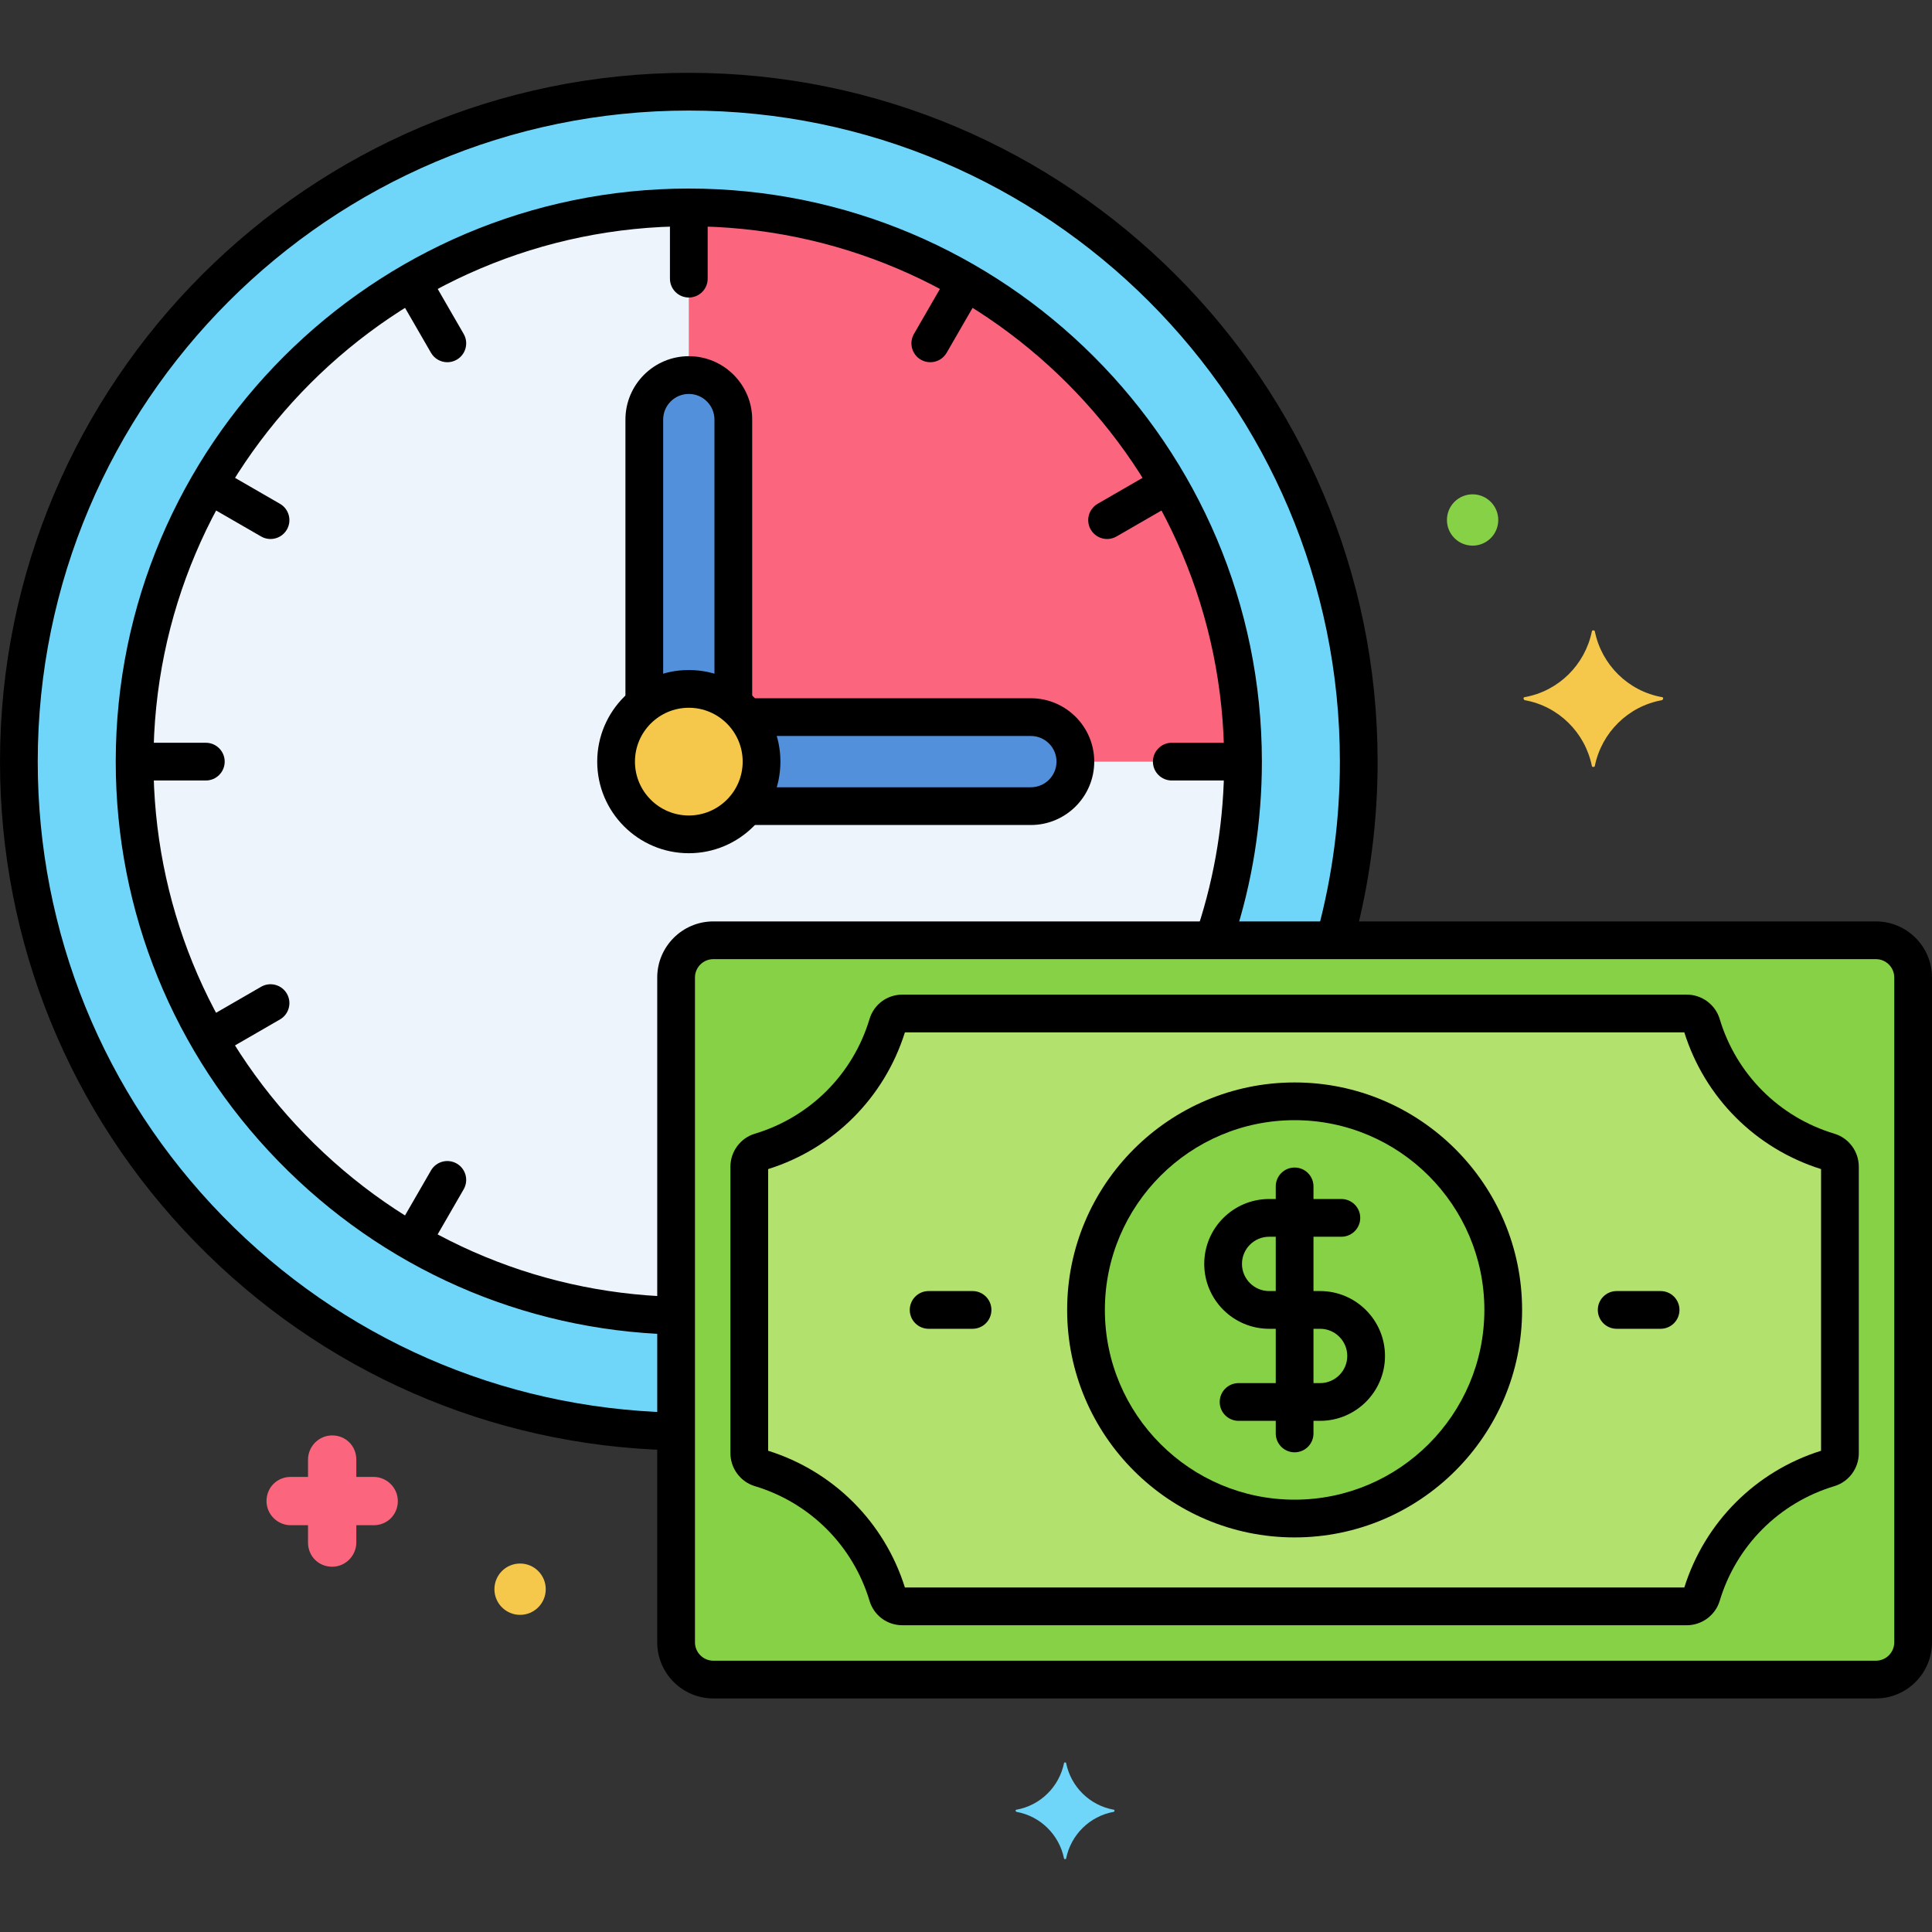 <?xml version="1.0" encoding="utf-8"?>
<!-- Generator: Adobe Illustrator 24.0.0, SVG Export Plug-In . SVG Version: 6.00 Build 0)  -->
<svg version="1.1" xmlns="http://www.w3.org/2000/svg" xmlns:xlink="http://www.w3.org/1999/xlink" x="0px" y="0px"
	 viewBox="0 0 256 256" enable-background="new 0 0 256 256" xml:space="preserve">
<rect x="0" y="0" width="256" height="256" fill="#333333" stroke="none"/>
<g id="Layer_1">
</g>
<g id="Layer_2">
</g>
<g id="Layer_3">
</g>
<g id="Layer_4">
</g>
<g id="Layer_5">
</g>
<g id="Layer_6">
</g>
<g id="Layer_7">
</g>
<g id="Layer_8">
</g>
<g id="Layer_9">
</g>
<g id="Layer_10">
</g>
<g id="Layer_11">
</g>
<g id="Layer_12">
</g>
<g id="Layer_13">
</g>
<g id="Layer_14">
</g>
<g id="Layer_15">
</g>
<g id="Layer_16">
</g>
<g id="Layer_17">
</g>
<g id="Layer_18">
</g>
<g id="Layer_19">
</g>
<g id="Layer_20">
</g>
<g id="Layer_21">
</g>
<g id="Layer_22">
</g>
<g id="Layer_23">
</g>
<g id="Layer_24">
</g>
<g id="Layer_25">
</g>
<g id="Layer_26">
</g>
<g id="Layer_27">
</g>
<g id="Layer_28">
</g>
<g id="Layer_29">
</g>
<g id="Layer_30">
</g>
<g id="Layer_31">
</g>
<g id="Layer_32">
</g>
<g id="Layer_33">
</g>
<g id="Layer_34">
</g>
<g id="Layer_35">
</g>
<g id="Layer_36">
</g>
<g id="Layer_37">
</g>
<g id="Layer_38">
</g>
<g id="Layer_39">
</g>
<g id="Layer_40">
</g>
<g id="Layer_41">
</g>
<g id="Layer_42">
</g>
<g id="Layer_43">
</g>
<g id="Layer_44">
</g>
<g id="Layer_45">
</g>
<g id="Layer_46">
</g>
<g id="Layer_47">
</g>
<g id="Layer_48">
</g>
<g id="Layer_49">
</g>
<g id="Layer_50">
</g>
<g id="Layer_51">
</g>
<g id="Layer_52">
</g>
<g id="Layer_53">
</g>
<g id="Layer_54">
</g>
<g id="Layer_55">
</g>
<g id="Layer_56">
</g>
<g id="Layer_57">
</g>
<g id="Layer_58">
</g>
<g id="Layer_59">
</g>
<g id="Layer_60">
	<g>
		<g>
			<g>
				<path fill="#70D6F9" d="M91.271,12.149c-49.026,0-88.77,39.744-88.77,88.77c0,48.464,38.838,87.851,87.087,88.749v-60.144
					c0-2.713,2.22-4.933,4.933-4.933h82.324c2.08-7.537,3.197-15.474,3.197-23.672C180.041,51.893,140.297,12.149,91.271,12.149z"/>
			</g>
		</g>
		<g>
			<g>
				<path fill="#EDF4FC" d="M91.271,27.485c-40.492,0-73.434,32.942-73.434,73.434c0,39.928,32.036,72.491,71.751,73.392v-44.787
					c0-2.713,2.22-4.933,4.933-4.933h66.248c2.539-7.433,3.937-15.39,3.937-23.672C164.705,60.427,131.763,27.485,91.271,27.485z"/>
			</g>
		</g>
		<g>
			<g>
				<path fill="#F5C84C" d="M91.271,91.282c-5.314,0-9.637,4.323-9.637,9.637s4.323,9.637,9.637,9.637s9.637-4.323,9.637-9.637
					S96.585,91.282,91.271,91.282z"/>
			</g>
		</g>
		<g>
			<g>
				<path fill="#5290DB" d="M136.594,95.021H98.875c1.269,1.632,2.033,3.676,2.033,5.898s-0.764,4.266-2.033,5.898h37.718
					c3.258,0,5.898-2.64,5.898-5.898C142.492,97.662,139.851,95.021,136.594,95.021z"/>
			</g>
		</g>
		<g>
			<g>
				<path fill="#5290DB" d="M91.271,49.698c-3.258,0-5.898,2.64-5.898,5.898v37.719c1.632-1.269,3.676-2.033,5.898-2.033
					s4.266,0.764,5.898,2.033V55.597C97.169,52.339,94.529,49.698,91.271,49.698z"/>
			</g>
		</g>
		<g>
			<g>
				<path fill="#FC657E" d="M91.271,27.485v22.213c3.258,0,5.898,2.64,5.898,5.898v37.719c0.638,0.496,1.21,1.068,1.706,1.706
					h37.718c3.258,0,5.898,2.64,5.898,5.898c0,0.003-0.001,0.005-0.001,0.008h22.214c0-0.003,0-0.006,0-0.008
					C164.705,60.427,131.763,27.485,91.271,27.485z"/>
			</g>
		</g>
		<g>
			<g>
				<path d="M91.271,9.649c-50.326,0-91.27,40.943-91.27,91.271c0,23.95,9.208,46.581,25.929,63.724
					c16.688,17.11,39.021,26.882,62.88,27.514c0.022,0.001,0.045,0.001,0.067,0.001c1.351,0,2.462-1.076,2.498-2.434
					c0.037-1.381-1.053-2.529-2.433-2.565c-22.551-0.598-43.658-9.834-59.434-26.007C13.705,144.949,5.001,123.559,5.001,100.92
					c0-47.569,38.7-86.271,86.27-86.271s86.271,38.701,86.271,86.271c0,7.558-0.978,15.054-2.905,22.282
					c-0.355,1.335,0.438,2.704,1.771,3.061c1.329,0.355,2.704-0.438,3.061-1.771c2.039-7.648,3.073-15.579,3.073-23.571
					C182.541,50.593,141.598,9.649,91.271,9.649z"/>
			</g>
		</g>
		<g>
			<g>
				<path d="M91.271,24.985c-41.87,0-75.935,34.064-75.935,75.935c0,19.854,7.642,38.646,21.519,52.912
					c13.848,14.237,32.362,22.401,52.135,22.988c0.025,0.001,0.051,0.001,0.075,0.001c1.347,0,2.458-1.071,2.498-2.426
					c0.041-1.38-1.045-2.532-2.425-2.573c-18.467-0.548-35.762-8.175-48.699-21.477c-12.963-13.328-20.103-30.881-20.103-49.426
					c0-39.113,31.821-70.935,70.935-70.935s70.935,31.821,70.935,70.935c0,7.529-1.179,14.944-3.504,22.039
					c-0.43,1.312,0.285,2.724,1.598,3.154c1.315,0.428,2.725-0.285,3.154-1.598c2.489-7.599,3.752-15.537,3.752-23.596
					C167.205,59.05,133.141,24.985,91.271,24.985z"/>
			</g>
		</g>
		<g>
			<g>
				<path d="M91.271,26.165c-1.381,0-2.5,1.119-2.5,2.5v8.258c0,1.381,1.119,2.5,2.5,2.5s2.5-1.119,2.5-2.5v-8.258
					C93.771,27.284,92.651,26.165,91.271,26.165z"/>
			</g>
		</g>
		<g>
			<g>
				<path d="M61.438,44.246l-4.129-7.151c-0.69-1.196-2.222-1.605-3.415-0.915c-1.195,0.69-1.605,2.22-0.915,3.415l4.129,7.151
					c0.463,0.802,1.304,1.25,2.167,1.25c0.425,0,0.854-0.107,1.248-0.335C61.718,46.971,62.128,45.441,61.438,44.246z"/>
			</g>
		</g>
		<g>
			<g>
				<path d="M37.098,66.756l-7.151-4.129c-1.193-0.69-2.725-0.281-3.415,0.915c-0.69,1.195-0.28,2.725,0.915,3.415l7.151,4.129
					c0.394,0.228,0.823,0.335,1.248,0.335c0.863,0,1.704-0.448,2.167-1.25C38.703,68.976,38.293,67.446,37.098,66.756z"/>
			</g>
		</g>
		<g>
			<g>
				<path d="M27.273,98.42h-8.258c-1.381,0-2.5,1.119-2.5,2.5s1.119,2.5,2.5,2.5h8.258c1.381,0,2.5-1.119,2.5-2.5
					S28.654,98.42,27.273,98.42z"/>
			</g>
		</g>
		<g>
			<g>
				<path d="M163.525,98.42h-8.258c-1.381,0-2.5,1.119-2.5,2.5s1.119,2.5,2.5,2.5h8.258c1.381,0,2.5-1.119,2.5-2.5
					S164.906,98.42,163.525,98.42z"/>
			</g>
		</g>
		<g>
			<g>
				<path d="M38.013,131.668c-0.69-1.196-2.223-1.605-3.415-0.915l-7.151,4.129c-1.195,0.69-1.605,2.22-0.915,3.415
					c0.463,0.802,1.304,1.25,2.167,1.25c0.425,0,0.854-0.107,1.248-0.335l7.151-4.129C38.293,134.393,38.703,132.863,38.013,131.668
					z"/>
			</g>
		</g>
		<g>
			<g>
				<path d="M156.01,63.542c-0.69-1.196-2.222-1.605-3.415-0.915l-7.151,4.129c-1.195,0.69-1.605,2.22-0.915,3.415
					c0.463,0.802,1.304,1.25,2.167,1.25c0.425,0,0.854-0.107,1.248-0.335l7.151-4.129C156.29,66.267,156.7,64.737,156.01,63.542z"/>
			</g>
		</g>
		<g>
			<g>
				<path d="M60.522,154.178c-1.192-0.689-2.725-0.28-3.415,0.915l-4.129,7.151c-0.69,1.195-0.28,2.725,0.915,3.415
					c0.394,0.228,0.823,0.335,1.248,0.335c0.863,0,1.704-0.448,2.167-1.25l4.129-7.151
					C62.128,156.397,61.718,154.868,60.522,154.178z"/>
			</g>
		</g>
		<g>
			<g>
				<path d="M128.648,36.18c-1.193-0.69-2.725-0.281-3.415,0.915l-4.129,7.151c-0.69,1.195-0.28,2.725,0.915,3.415
					c0.394,0.228,0.823,0.335,1.248,0.335c0.863,0,1.704-0.448,2.167-1.25l4.129-7.151C130.254,38.399,129.844,36.87,128.648,36.18z
					"/>
			</g>
		</g>
		<g>
			<g>
				<g>
					<g>
						<path d="M91.271,88.782c-6.692,0-12.137,5.445-12.137,12.138s5.444,12.137,12.137,12.137s12.138-5.444,12.138-12.137
							S97.963,88.782,91.271,88.782z M91.271,108.057c-3.936,0-7.137-3.201-7.137-7.137s3.201-7.138,7.137-7.138
							s7.138,3.202,7.138,7.138S95.206,108.057,91.271,108.057z"/>
					</g>
				</g>
			</g>
		</g>
		<g>
			<g>
				<path d="M136.594,92.521H99.938c-1.381,0-2.5,1.119-2.5,2.5s1.119,2.5,2.5,2.5h36.656c1.874,0,3.398,1.524,3.398,3.398
					s-1.524,3.398-3.398,3.398H99.656c-1.381,0-2.5,1.119-2.5,2.5s1.119,2.5,2.5,2.5h36.938c4.631,0,8.398-3.768,8.398-8.398
					S141.225,92.521,136.594,92.521z"/>
			</g>
		</g>
		<g>
			<g>
				<path d="M91.271,47.198c-4.631,0-8.398,3.768-8.398,8.398v37.625c0,1.381,1.119,2.5,2.5,2.5s2.5-1.119,2.5-2.5V55.597
					c0-1.874,1.524-3.398,3.398-3.398s3.398,1.524,3.398,3.398v37.562c0,1.381,1.119,2.5,2.5,2.5s2.5-1.119,2.5-2.5V55.597
					C99.669,50.966,95.901,47.198,91.271,47.198z"/>
			</g>
		</g>
		<g>
			<g>
				<path fill="#87D147" d="M248.567,124.592H94.52c-2.713,0-4.933,2.22-4.933,4.933v88.093c0,2.713,2.22,4.933,4.933,4.933h154.047
					c2.713,0,4.933-2.22,4.933-4.933v-88.094C253.499,126.812,251.28,124.592,248.567,124.592z"/>
			</g>
		</g>
		<g>
			<g>
				<path fill="#B2E26D" d="M242.354,152.618c-8.081-2.428-14.452-8.799-16.881-16.88c-0.259-0.863-1.06-1.447-1.96-1.447H119.574
					c-0.901,0-1.701,0.584-1.96,1.447c-2.428,8.081-8.799,14.452-16.88,16.88c-0.862,0.259-1.447,1.059-1.447,1.96v37.986
					c0,0.9,0.585,1.701,1.447,1.96c8.081,2.429,14.452,8.799,16.88,16.88c0.259,0.862,1.06,1.447,1.96,1.447h103.939
					c0.901,0,1.701-0.585,1.96-1.447c2.428-8.082,8.799-14.452,16.881-16.88c0.863-0.259,1.447-1.06,1.447-1.96v-37.986
					C243.801,153.678,243.216,152.877,242.354,152.618z"/>
			</g>
		</g>
		<g>
			<g>
				
					<ellipse transform="matrix(0.924 -0.383 0.383 0.924 -53.365 78.859)" fill="#87D147" cx="171.543" cy="173.572" rx="27.642" ry="27.642"/>
			</g>
		</g>
		<g>
			<g>
				<path d="M174.92,171.071h-6.754c-1.983,0-3.598-1.614-3.598-3.598s1.614-3.598,3.598-3.598h9.572c1.381,0,2.5-1.119,2.5-2.5
					s-1.119-2.5-2.5-2.5h-9.572c-4.741,0-8.598,3.856-8.598,8.598s3.856,8.598,8.598,8.598h6.754c1.984,0,3.599,1.614,3.599,3.599
					c0,1.983-1.614,3.598-3.599,3.598h-10.802c-1.381,0-2.5,1.119-2.5,2.5s1.119,2.5,2.5,2.5h10.802
					c4.741,0,8.599-3.856,8.599-8.598S179.661,171.071,174.92,171.071z"/>
			</g>
		</g>
		<g>
			<g>
				<path d="M171.543,154.704c-1.381,0-2.5,1.119-2.5,2.5v32.735c0,1.381,1.119,2.5,2.5,2.5s2.5-1.119,2.5-2.5v-32.735
					C174.043,155.823,172.924,154.704,171.543,154.704z"/>
			</g>
		</g>
		<g>
			<g>
				<g>
					<g>
						<path d="M248.566,122.092H94.521c-4.099,0-7.434,3.335-7.434,7.434v88.093c0,4.099,3.335,7.434,7.434,7.434h154.046
							c4.099,0,7.433-3.335,7.433-7.434v-88.094C255.999,125.426,252.665,122.092,248.566,122.092z M250.999,217.618
							c0,1.342-1.091,2.434-2.433,2.434H94.521c-1.342,0-2.434-1.092-2.434-2.434v-88.093c0-1.342,1.092-2.434,2.434-2.434h154.046
							c1.342,0,2.433,1.091,2.433,2.433V217.618z"/>
					</g>
				</g>
			</g>
		</g>
		<g>
			<g>
				<path d="M128.868,171.071h-5.819c-1.381,0-2.5,1.119-2.5,2.5s1.119,2.5,2.5,2.5h5.819c1.381,0,2.5-1.119,2.5-2.5
					S130.249,171.071,128.868,171.071z"/>
			</g>
		</g>
		<g>
			<g>
				<path d="M220.038,171.071h-5.819c-1.381,0-2.5,1.119-2.5,2.5s1.119,2.5,2.5,2.5h5.819c1.381,0,2.5-1.119,2.5-2.5
					S221.419,171.071,220.038,171.071z"/>
			</g>
		</g>
		<g>
			<g>
				<g>
					<g>
						<path d="M243.072,150.224c-7.32-2.199-13.005-7.884-15.205-15.203c-0.569-1.901-2.36-3.229-4.354-3.229H119.573
							c-2.023,0-3.773,1.297-4.354,3.228c-2.2,7.321-7.884,13.005-15.204,15.205c-1.9,0.57-3.229,2.361-3.229,4.354v37.986
							c0,1.993,1.328,3.784,3.228,4.354c7.321,2.2,13.006,7.885,15.206,15.207c0.581,1.93,2.331,3.227,4.354,3.227h103.939
							c1.993,0,3.784-1.328,4.354-3.228c2.2-7.321,7.885-13.006,15.205-15.206c1.9-0.57,3.229-2.361,3.229-4.354v-37.986
							C246.301,152.585,244.973,150.794,243.072,150.224z M241.301,192.232c-8.662,2.721-15.398,9.458-18.12,18.12H119.905
							c-2.72-8.662-9.456-15.398-18.119-18.12V154.91c8.662-2.721,15.398-9.458,18.119-18.119h103.275
							c2.722,8.663,9.458,15.399,18.12,18.119V192.232z"/>
					</g>
				</g>
			</g>
		</g>
		<g>
			<g>
				<g>
					<g>
						<path d="M171.543,143.43c-16.62,0-30.142,13.521-30.142,30.142c0,16.621,13.521,30.143,30.142,30.143
							c16.621,0,30.143-13.521,30.143-30.143C201.686,156.951,188.164,143.43,171.543,143.43z M171.543,198.714
							c-13.863,0-25.142-11.279-25.142-25.143s11.278-25.142,25.142-25.142s25.143,11.278,25.143,25.142
							S185.406,198.714,171.543,198.714z"/>
					</g>
				</g>
			</g>
		</g>
		<g>
			<g>
				<path fill="#F5C84C" d="M220.227,92.375c-4.5-0.8-8-4.3-8.9-8.7c0-0.2-0.4-0.2-0.4,0c-0.9,4.4-4.4,7.9-8.9,8.7
					c-0.2,0-0.2,0.3,0,0.4c4.5,0.8,8,4.3,8.9,8.7c0,0.2,0.4,0.2,0.4,0c0.9-4.4,4.4-7.9,8.9-8.7
					C220.427,92.676,220.427,92.375,220.227,92.375z"/>
			</g>
		</g>
		<g>
			<g>
				<path fill="#70D6F9" d="M147.575,239.796c-3.189-0.567-5.669-3.047-6.306-6.165c0-0.142-0.283-0.142-0.283,0
					c-0.638,3.118-3.118,5.598-6.306,6.165c-0.142,0-0.142,0.212,0,0.283c3.189,0.567,5.669,3.047,6.306,6.165
					c0,0.142,0.283,0.142,0.283,0c0.638-3.118,3.118-5.598,6.306-6.165C147.716,240.009,147.716,239.796,147.575,239.796z"/>
			</g>
		</g>
		<g>
			<g>
				<path fill="#FC657E" d="M49.514,195.7h-2.3v-2.3c0-1.8-1.4-3.2-3.2-3.2c-1.8,0-3.2,1.5-3.2,3.2v2.3h-2.3c-1.8,0-3.2,1.4-3.2,3.2
					c0,1.8,1.5,3.2,3.2,3.2h2.3v2.3c0,1.8,1.4,3.2,3.2,3.2c1.8,0,3.2-1.5,3.2-3.2v-2.3h2.3c1.8,0,3.2-1.4,3.2-3.2
					C52.714,197.101,51.214,195.7,49.514,195.7z"/>
			</g>
		</g>
		<g>
			<g>
				<path fill="#87D147" d="M195.127,65.5c-1.878,0-3.4,1.522-3.4,3.4c0,1.878,1.522,3.4,3.4,3.4s3.4-1.522,3.4-3.4
					C198.527,67.023,197.004,65.5,195.127,65.5z"/>
			</g>
		</g>
		<g>
			<g>
				<path fill="#F5C84C" d="M68.914,207.176c-1.878,0-3.4,1.522-3.4,3.4s1.522,3.4,3.4,3.4s3.4-1.522,3.4-3.4
					S70.792,207.176,68.914,207.176z"/>
			</g>
		</g>
	</g>
</g>
<g id="Layer_61">
</g>
<g id="Layer_62">
</g>
<g id="Layer_63">
</g>
<g id="Layer_64">
</g>
<g id="Layer_65">
</g>
<g id="Layer_66">
</g>
<g id="Layer_67">
</g>
<g id="Layer_68">
</g>
<g id="Layer_69">
</g>
<g id="Layer_70">
</g>
<g id="Layer_71">
</g>
<g id="Layer_72">
</g>
<g id="Layer_73">
</g>
<g id="Layer_74">
</g>
<g id="Layer_75">
</g>
</svg>
